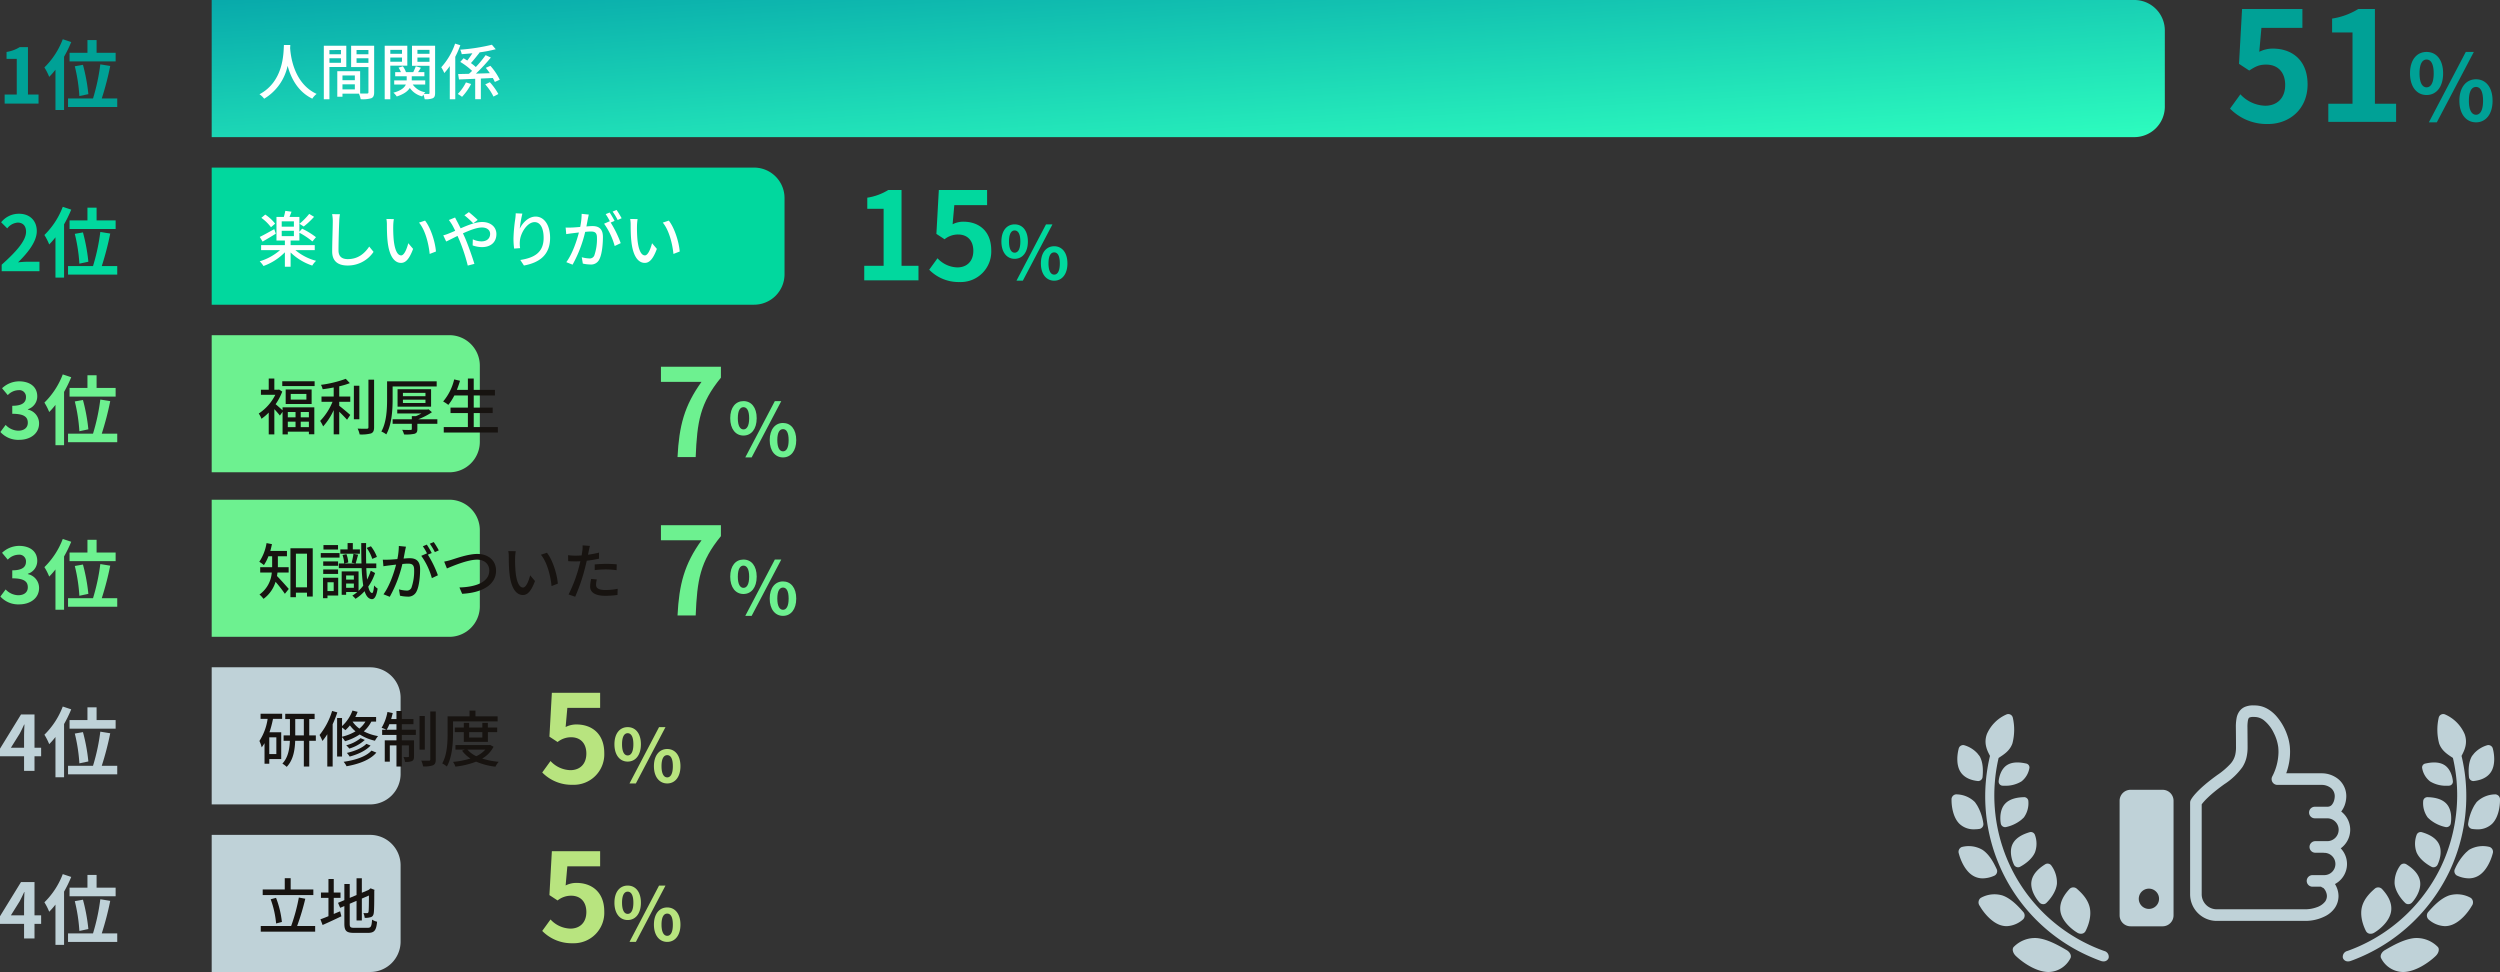 <svg xmlns="http://www.w3.org/2000/svg" xmlns:xlink="http://www.w3.org/1999/xlink" width="820.475" height="319" viewBox="0 0 820.475 319">
  <rect x="0" y="0" width="820.475" height="319" fill="#333333" stroke="none"/>
  <defs>
    <linearGradient id="linear-gradient" y1="-0.286" x2="1.062" y2="1" gradientUnits="objectBoundingBox">
      <stop offset="0" stop-color="#029da8"/>
      <stop offset="1" stop-color="#2effbf"/>
    </linearGradient>
  </defs>
  <g id="グループ_1139" data-name="グループ 1139" transform="translate(-1010.525 -1299)">
    <path id="パス_4869" data-name="パス 4869" d="M-75.1.7c6.85,0,12.95-4.75,12.95-13,0-8.05-5.2-11.75-11.4-11.75A9.718,9.718,0,0,0-78-23l.7-7.85h13.45v-6.2h-19.8l-1,18,3.35,2.2c2.15-1.4,3.35-1.95,5.55-1.95,3.75,0,6.25,2.4,6.25,6.7,0,4.35-2.7,6.8-6.55,6.8A11.5,11.5,0,0,1-84.2-9.05l-3.4,4.7A16.864,16.864,0,0,0-75.1.7ZM-55.35,0H-33.1V-5.95h-6.95v-31.1H-45.5a23.082,23.082,0,0,1-8.6,3.15v4.55h6.7v23.4h-7.95ZM-23.1-8.82c3.21,0,5.43-2.64,5.43-7.11s-2.22-7.02-5.43-7.02c-3.18,0-5.43,2.55-5.43,7.02S-26.28-8.82-23.1-8.82Zm0-2.52c-1.29,0-2.31-1.32-2.31-4.59s1.02-4.53,2.31-4.53c1.32,0,2.34,1.26,2.34,4.53S-21.78-11.34-23.1-11.34ZM-6.87.15c3.18,0,5.43-2.64,5.43-7.08,0-4.47-2.25-7.05-5.43-7.05s-5.46,2.58-5.46,7.05C-12.33-2.49-10.05.15-6.87.15Zm0-2.49c-1.32,0-2.34-1.35-2.34-4.59,0-3.3,1.02-4.53,2.34-4.53s2.31,1.23,2.31,4.53C-4.56-3.69-5.55-2.34-6.87-2.34ZM-22.35.15h2.61l12.15-23.1h-2.64Z" transform="translate(1830 1339)" fill="#00a196"/>
    <path id="パス_4847" data-name="パス 4847" d="M-67.84,0h17.8V-4.76H-55.6V-29.64h-4.36a18.466,18.466,0,0,1-6.88,2.52v3.64h5.36V-4.76h-6.36Zm31.32.56A10,10,0,0,0-26.16-9.84c0-6.44-4.16-9.4-9.12-9.4a7.775,7.775,0,0,0-3.56.84l.56-6.28h10.76v-4.96H-43.36l-.8,14.4,2.68,1.76a7.082,7.082,0,0,1,4.44-1.56c3,0,5,1.92,5,5.36,0,3.48-2.16,5.44-5.24,5.44a9.2,9.2,0,0,1-6.52-3l-2.72,3.76A13.491,13.491,0,0,0-36.52.56Zm18.04-7.616c2.568,0,4.344-2.112,4.344-5.688s-1.776-5.616-4.344-5.616c-2.544,0-4.344,2.04-4.344,5.616S-21.024-7.056-18.48-7.056Zm0-2.016c-1.032,0-1.848-1.056-1.848-3.672s.816-3.624,1.848-3.624c1.056,0,1.872,1.008,1.872,3.624S-17.424-9.072-18.48-9.072ZM-5.5.12c2.544,0,4.344-2.112,4.344-5.664,0-3.576-1.8-5.64-4.344-5.64S-9.864-9.12-9.864-5.544C-9.864-1.992-8.04.12-5.5.12Zm0-1.992c-1.056,0-1.872-1.08-1.872-3.672,0-2.64.816-3.624,1.872-3.624s1.848.984,1.848,3.624C-3.648-2.952-4.44-1.872-5.5-1.872ZM-17.88.12h2.088l9.72-18.48H-8.184Z" transform="translate(1362 1391)" fill="#01d89e"/>
    <path id="パス_4848" data-name="パス 4848" d="M-40.12,0h5.96c.48-11.6,1.4-17.64,8.28-26.04v-3.6H-45.56v4.96h13.32C-37.88-16.84-39.6-10.28-40.12,0Zm21.64-7.056c2.568,0,4.344-2.112,4.344-5.688s-1.776-5.616-4.344-5.616c-2.544,0-4.344,2.04-4.344,5.616S-21.024-7.056-18.48-7.056Zm0-2.016c-1.032,0-1.848-1.056-1.848-3.672s.816-3.624,1.848-3.624c1.056,0,1.872,1.008,1.872,3.624S-17.424-9.072-18.48-9.072ZM-5.5.12c2.544,0,4.344-2.112,4.344-5.664,0-3.576-1.8-5.64-4.344-5.64S-9.864-9.12-9.864-5.544C-9.864-1.992-8.04.12-5.5.12Zm0-1.992c-1.056,0-1.872-1.08-1.872-3.672,0-2.64.816-3.624,1.872-3.624s1.848.984,1.848,3.624C-3.648-2.952-4.44-1.872-5.5-1.872ZM-17.88.12h2.088l9.72-18.48H-8.184Z" transform="translate(1273 1449)" fill="#6df190"/>
    <path id="パス_4857" data-name="パス 4857" d="M-40.12,0h5.96c.48-11.6,1.4-17.64,8.28-26.04v-3.6H-45.56v4.96h13.32C-37.88-16.84-39.6-10.28-40.12,0Zm21.64-7.056c2.568,0,4.344-2.112,4.344-5.688s-1.776-5.616-4.344-5.616c-2.544,0-4.344,2.04-4.344,5.616S-21.024-7.056-18.48-7.056Zm0-2.016c-1.032,0-1.848-1.056-1.848-3.672s.816-3.624,1.848-3.624c1.056,0,1.872,1.008,1.872,3.624S-17.424-9.072-18.48-9.072ZM-5.5.12c2.544,0,4.344-2.112,4.344-5.664,0-3.576-1.8-5.64-4.344-5.64S-9.864-9.12-9.864-5.544C-9.864-1.992-8.04.12-5.5.12Zm0-1.992c-1.056,0-1.872-1.08-1.872-3.672,0-2.64.816-3.624,1.872-3.624s1.848.984,1.848,3.624C-3.648-2.952-4.44-1.872-5.5-1.872ZM-17.88.12h2.088l9.72-18.48H-8.184Z" transform="translate(1273 1501)" fill="#6df190"/>
    <path id="パス_4861" data-name="パス 4861" d="M-36.52.56A10,10,0,0,0-26.16-9.84c0-6.44-4.16-9.4-9.12-9.4a7.775,7.775,0,0,0-3.56.84l.56-6.28h10.76v-4.96H-43.36l-.8,14.4,2.68,1.76a7.082,7.082,0,0,1,4.44-1.56c3,0,5,1.92,5,5.36,0,3.48-2.16,5.44-5.24,5.44a9.2,9.2,0,0,1-6.52-3l-2.72,3.76A13.491,13.491,0,0,0-36.52.56Zm18.04-7.616c2.568,0,4.344-2.112,4.344-5.688s-1.776-5.616-4.344-5.616c-2.544,0-4.344,2.04-4.344,5.616S-21.024-7.056-18.48-7.056Zm0-2.016c-1.032,0-1.848-1.056-1.848-3.672s.816-3.624,1.848-3.624c1.056,0,1.872,1.008,1.872,3.624S-17.424-9.072-18.48-9.072ZM-5.5.12c2.544,0,4.344-2.112,4.344-5.664,0-3.576-1.8-5.64-4.344-5.64S-9.864-9.12-9.864-5.544C-9.864-1.992-8.04.12-5.5.12Zm0-1.992c-1.056,0-1.872-1.08-1.872-3.672,0-2.64.816-3.624,1.872-3.624s1.848.984,1.848,3.624C-3.648-2.952-4.44-1.872-5.5-1.872ZM-17.88.12h2.088l9.72-18.48H-8.184Z" transform="translate(1235 1556)" fill="#b8e47f"/>
    <path id="パス_4865" data-name="パス 4865" d="M-36.52.56A10,10,0,0,0-26.16-9.84c0-6.44-4.16-9.4-9.12-9.4a7.775,7.775,0,0,0-3.56.84l.56-6.28h10.76v-4.96H-43.36l-.8,14.4,2.68,1.76a7.082,7.082,0,0,1,4.44-1.56c3,0,5,1.92,5,5.36,0,3.48-2.16,5.44-5.24,5.44a9.2,9.2,0,0,1-6.52-3l-2.72,3.76A13.491,13.491,0,0,0-36.52.56Zm18.04-7.616c2.568,0,4.344-2.112,4.344-5.688s-1.776-5.616-4.344-5.616c-2.544,0-4.344,2.04-4.344,5.616S-21.024-7.056-18.48-7.056Zm0-2.016c-1.032,0-1.848-1.056-1.848-3.672s.816-3.624,1.848-3.624c1.056,0,1.872,1.008,1.872,3.624S-17.424-9.072-18.48-9.072ZM-5.5.12c2.544,0,4.344-2.112,4.344-5.664,0-3.576-1.8-5.64-4.344-5.64S-9.864-9.12-9.864-5.544C-9.864-1.992-8.04.12-5.5.12Zm0-1.992c-1.056,0-1.872-1.08-1.872-3.672,0-2.64.816-3.624,1.872-3.624s1.848.984,1.848,3.624C-3.648-2.952-4.44-1.872-5.5-1.872ZM-17.88.12h2.088l9.72-18.48H-8.184Z" transform="translate(1235 1608)" fill="#b8e47f"/>
    <path id="パス_4846" data-name="パス 4846" d="M2.05,0H13.175V-2.975H9.7v-15.55H6.975a11.541,11.541,0,0,1-4.3,1.575v2.275h3.35v11.7H2.05Zm21.3-16.675v2.825H38.475v-2.825h-6.25V-20.85h-3v4.175ZM29.525-3.1a59.348,59.348,0,0,0-1.775-9.625l-2.675.475a54.292,54.292,0,0,1,1.5,9.775Zm-8.4-18.025a25.718,25.718,0,0,1-6.025,9.25,20.119,20.119,0,0,1,1.575,3.1,24.22,24.22,0,0,0,2.05-2.35V2.1H21.55V-15.375A40.771,40.771,0,0,0,23.9-20.2Zm12.8,19.45A96.909,96.909,0,0,0,36.7-12.35l-3.25-.525a66.177,66.177,0,0,1-2.4,11.2h-8.2v2.8H39v-2.8Z" transform="translate(1010 1333)" fill="#00a196"/>
    <path id="パス_4849" data-name="パス 4849" d="M1.075,0h12.4V-3.1h-4c-.875,0-2.1.1-3.025.2C9.825-6.2,12.6-9.8,12.6-13.15c0-3.45-2.325-5.7-5.825-5.7A7.426,7.426,0,0,0,.9-16.05l2,2a4.84,4.84,0,0,1,3.4-1.9c1.775,0,2.775,1.125,2.775,3,0,2.85-2.975,6.325-8,10.825ZM23.35-16.675v2.825H38.475v-2.825h-6.25V-20.85h-3v4.175ZM29.525-3.1a59.348,59.348,0,0,0-1.775-9.625l-2.675.475a54.292,54.292,0,0,1,1.5,9.775Zm-8.4-18.025a25.718,25.718,0,0,1-6.025,9.25,20.119,20.119,0,0,1,1.575,3.1,24.22,24.22,0,0,0,2.05-2.35V2.1H21.55V-15.375A40.771,40.771,0,0,0,23.9-20.2Zm12.8,19.45A96.909,96.909,0,0,0,36.7-12.35l-3.25-.525a66.177,66.177,0,0,1-2.4,11.2h-8.2v2.8H39v-2.8Z" transform="translate(1010 1388)" fill="#01d89e"/>
    <path id="パス_4855" data-name="パス 4855" d="M6.85.35c3.525,0,6.5-1.975,6.5-5.375a4.626,4.626,0,0,0-3.675-4.55V-9.7a4.391,4.391,0,0,0,3.075-4.225c0-3.15-2.425-4.925-6-4.925A8.208,8.208,0,0,0,1.2-16.575l1.875,2.25a5.028,5.028,0,0,1,3.5-1.625,2.182,2.182,0,0,1,2.475,2.3c0,1.65-1.1,2.825-4.5,2.825V-8.2c4.025,0,5.1,1.15,5.1,2.95,0,1.675-1.275,2.6-3.15,2.6a5.877,5.877,0,0,1-4.125-1.9L.65-2.225A7.864,7.864,0,0,0,6.85.35Zm16.5-17.025v2.825H38.475v-2.825h-6.25V-20.85h-3v4.175ZM29.525-3.1a59.348,59.348,0,0,0-1.775-9.625l-2.675.475a54.292,54.292,0,0,1,1.5,9.775Zm-8.4-18.025a25.718,25.718,0,0,1-6.025,9.25,20.119,20.119,0,0,1,1.575,3.1,24.22,24.22,0,0,0,2.05-2.35V2.1H21.55V-15.375A40.771,40.771,0,0,0,23.9-20.2Zm12.8,19.45A96.909,96.909,0,0,0,36.7-12.35l-3.25-.525a66.177,66.177,0,0,1-2.4,11.2h-8.2v2.8H39v-2.8Z" transform="translate(1010 1443)" fill="#6df190"/>
    <path id="パス_4859" data-name="パス 4859" d="M6.85.35c3.525,0,6.5-1.975,6.5-5.375a4.626,4.626,0,0,0-3.675-4.55V-9.7a4.391,4.391,0,0,0,3.075-4.225c0-3.15-2.425-4.925-6-4.925A8.208,8.208,0,0,0,1.2-16.575l1.875,2.25a5.028,5.028,0,0,1,3.5-1.625,2.182,2.182,0,0,1,2.475,2.3c0,1.65-1.1,2.825-4.5,2.825V-8.2c4.025,0,5.1,1.15,5.1,2.95,0,1.675-1.275,2.6-3.15,2.6a5.877,5.877,0,0,1-4.125-1.9L.65-2.225A7.864,7.864,0,0,0,6.85.35Zm16.5-17.025v2.825H38.475v-2.825h-6.25V-20.85h-3v4.175ZM29.525-3.1a59.348,59.348,0,0,0-1.775-9.625l-2.675.475a54.292,54.292,0,0,1,1.5,9.775Zm-8.4-18.025a25.718,25.718,0,0,1-6.025,9.25,20.119,20.119,0,0,1,1.575,3.1,24.22,24.22,0,0,0,2.05-2.35V2.1H21.55V-15.375A40.771,40.771,0,0,0,23.9-20.2Zm12.8,19.45A96.909,96.909,0,0,0,36.7-12.35l-3.25-.525a66.177,66.177,0,0,1-2.4,11.2h-8.2v2.8H39v-2.8Z" transform="translate(1010 1497)" fill="#6df190"/>
    <path id="パス_4863" data-name="パス 4863" d="M4.1-7.6l2.875-4.6C7.5-13.2,8-14.225,8.45-15.225h.1c-.05,1.1-.125,2.775-.125,3.85V-7.6ZM8.425,0H11.85V-4.8h2.175V-7.6H11.85V-18.525H7.425L.525-7.3v2.5h7.9ZM23.35-16.675v2.825H38.475v-2.825h-6.25V-20.85h-3v4.175ZM29.525-3.1a59.348,59.348,0,0,0-1.775-9.625l-2.675.475a54.292,54.292,0,0,1,1.5,9.775Zm-8.4-18.025a25.718,25.718,0,0,1-6.025,9.25,20.119,20.119,0,0,1,1.575,3.1,24.22,24.22,0,0,0,2.05-2.35V2.1H21.55V-15.375A40.771,40.771,0,0,0,23.9-20.2Zm12.8,19.45A96.909,96.909,0,0,0,36.7-12.35l-3.25-.525a66.177,66.177,0,0,1-2.4,11.2h-8.2v2.8H39v-2.8Z" transform="translate(1010 1552)" fill="#bfd2d8"/>
    <path id="パス_4867" data-name="パス 4867" d="M4.1-7.6l2.875-4.6C7.5-13.2,8-14.225,8.45-15.225h.1c-.05,1.1-.125,2.775-.125,3.85V-7.6ZM8.425,0H11.85V-4.8h2.175V-7.6H11.85V-18.525H7.425L.525-7.3v2.5h7.9ZM23.35-16.675v2.825H38.475v-2.825h-6.25V-20.85h-3v4.175ZM29.525-3.1a59.348,59.348,0,0,0-1.775-9.625l-2.675.475a54.292,54.292,0,0,1,1.5,9.775Zm-8.4-18.025a25.718,25.718,0,0,1-6.025,9.25,20.119,20.119,0,0,1,1.575,3.1,24.22,24.22,0,0,0,2.05-2.35V2.1H21.55V-15.375A40.771,40.771,0,0,0,23.9-20.2Zm12.8,19.45A96.909,96.909,0,0,0,36.7-12.35l-3.25-.525a66.177,66.177,0,0,1-2.4,11.2h-8.2v2.8H39v-2.8Z" transform="translate(1010 1607)" fill="#bfd2d8"/>
    <path id="パス_4862" data-name="パス 4862" d="M0,0H52A10,10,0,0,1,62,10V35A10,10,0,0,1,52,45H0Z" transform="translate(1080 1518)" fill="#bfd2d8"/>
    <path id="パス_4866" data-name="パス 4866" d="M0,0H52A10,10,0,0,1,62,10V35A10,10,0,0,1,52,45H0Z" transform="translate(1080 1573)" fill="#bfd2d8"/>
    <path id="パス_4858" data-name="パス 4858" d="M0,0H78A10,10,0,0,1,88,10V35A10,10,0,0,1,78,45H0Z" transform="translate(1080 1463)" fill="#6df190"/>
    <path id="パス_4854" data-name="パス 4854" d="M0,0H78A10,10,0,0,1,88,10V35A10,10,0,0,1,78,45H0Z" transform="translate(1080 1409)" fill="#6df190"/>
    <path id="パス_4850" data-name="パス 4850" d="M0,0H178a10,10,0,0,1,10,10V35a10,10,0,0,1-10,10H0Z" transform="translate(1080 1354)" fill="#01d89e"/>
    <path id="パス_4851" data-name="パス 4851" d="M0,0H631a10,10,0,0,1,10,10V35a10,10,0,0,1-10,10H0Z" transform="translate(1080 1299)" fill="url(#linear-gradient)"/>
    <path id="パス_4852" data-name="パス 4852" d="M8.7-16.24C8.56-13.6,8.68-4.32.68-.06A6.366,6.366,0,0,1,2.22,1.4,16.6,16.6,0,0,0,9.92-9.4c1.04,3.86,3.26,8.44,8.1,10.78A6.025,6.025,0,0,1,19.44-.18c-7.48-3.44-8.52-12.42-8.7-15.08.04-.36.04-.7.06-.98Zm18.72,1.66v1.38H23.64v-1.38ZM23.64-10.4v-1.48h3.78v1.48Zm5.54,1.38v-6.96H21.8V1.58h1.84V-9.02Zm3.36-1.34v-1.52h3.9v1.52Zm3.9-4.22v1.38h-3.9v-1.38ZM27.92-1.66V-3.32h4.06v1.66Zm4.06-4.58v1.56H27.92V-6.24Zm6.34-9.74H30.76v7h5.68V-.76c0,.34-.1.44-.46.46-.32,0-1.28.02-2.26-.02V-7.64h-7.5V.74h1.7v-1h5.4a8.331,8.331,0,0,1,.58,1.82,10.124,10.124,0,0,0,3.48-.32c.72-.32.94-.92.94-1.98Zm9.14,1.34v1.3H43.62v-1.3Zm-3.84,3.9v-1.38h3.84v1.38Zm5.58,1.3v-6.54H41.78V1.58h1.84V-9.44Zm3.32-1.28v-1.4h3.96v1.4Zm3.96-3.92v1.3H52.52v-1.3Zm1.84-1.34H50.74V-9.4h5.74V-.52c0,.26-.08.36-.32.36-.22,0-.86,0-1.52-.02a4.363,4.363,0,0,1,.48-.54,6.2,6.2,0,0,1-4.14-2.54h4.1V-4.62H50.66V-5.96H54.8V-7.32H52.72c.3-.44.64-.94.94-1.44l-1.68-.5a15.813,15.813,0,0,1-.84,1.94H48.76a6.916,6.916,0,0,0-1.02-1.92l-1.42.44a7.5,7.5,0,0,1,.78,1.48H45.22v1.36H49v1.34H44.9v1.36h3.82c-.44.98-1.52,2-4.08,2.68A6.283,6.283,0,0,1,45.74.66c2.38-.76,3.64-1.76,4.28-2.8A7.006,7.006,0,0,0,54.1.64a5.719,5.719,0,0,1,.38-.6,8.779,8.779,0,0,1,.42,1.52,6.135,6.135,0,0,0,2.66-.32c.6-.3.76-.82.76-1.76Zm6.56-.7a22.171,22.171,0,0,1-4.54,7.76,11.558,11.558,0,0,1,1,1.9,21.863,21.863,0,0,0,1.8-2.3V1.58h1.8V-12.36a31.707,31.707,0,0,0,1.66-3.8ZM68.44-3.96a14.429,14.429,0,0,1-2.68,3.8,10.08,10.08,0,0,1,1.4.94,18.415,18.415,0,0,0,2.98-4.22Zm11.1-.88A19.484,19.484,0,0,0,76.46-9.4l-1.5.66c.44.54.9,1.14,1.32,1.76-1.54.06-3.08.1-4.56.14a57.821,57.821,0,0,0,4.9-5.28L74.9-12.9A37.134,37.134,0,0,1,71.68-9a16.569,16.569,0,0,0-1.6-1.3c.88-.96,1.92-2.28,2.84-3.44l-.12-.06a44.42,44.42,0,0,0,5.42-1.04l-1.26-1.48a62.3,62.3,0,0,1-10.4,1.62,5.876,5.876,0,0,1,.5,1.48c1.12-.08,2.3-.18,3.5-.3-.52.8-1.12,1.68-1.68,2.38-.42-.26-.84-.52-1.22-.74l-1.08,1.2a22.17,22.17,0,0,1,3.88,2.94q-.51.51-1.02.96c-1.34.04-2.54.06-3.56.08l.28,1.78c1.52-.06,3.34-.14,5.32-.22v6.7h1.86V-5.22l3.92-.18a9.981,9.981,0,0,1,.66,1.3ZM74.78-3.3a17.6,17.6,0,0,1,2.7,4l1.6-.84a20.11,20.11,0,0,0-2.8-3.88Z" transform="translate(1095 1330)" fill="#fff"/>
    <path id="パス_4853" data-name="パス 4853" d="M17-15.8a22.121,22.121,0,0,1-3.18,3.24l1.38.9a26.135,26.135,0,0,0,3.4-3.18ZM5.82-12.6a13.863,13.863,0,0,0-3.24-2.98L1.3-14.5a14.523,14.523,0,0,1,3.16,3.08Zm-.28,1.8C3.76-9.82,1.98-8.82.78-8.24L1.7-6.7C3-7.46,4.6-8.4,6.04-9.3Zm2.44.54h4V-8.5h-4Zm0-3.1h4v1.74h-4ZM18.82-3.9V-5.54H10.9V-7.06h2.88V-9.62a25.562,25.562,0,0,1,4.28,2.86l1.16-1.4a26.013,26.013,0,0,0-4.54-2.8l-.9,1.02V-14.8H10.54c.2-.52.44-1.12.66-1.72L9.16-16.8c-.1.58-.3,1.34-.48,2H6.26v7.74H9.02v1.52H1.22V-3.9h6.2A18.161,18.161,0,0,1,.76-.24,9.1,9.1,0,0,1,2,1.3,18.64,18.64,0,0,0,9.02-3.2V1.54H10.9V-3.14A18.727,18.727,0,0,0,18,1.16,7.837,7.837,0,0,1,19.26-.4a17.635,17.635,0,0,1-6.78-3.5Zm8.26-11.8-2.56-.02a11.574,11.574,0,0,1,.22,2.32c0,1.92-.2,7.08-.2,9.92,0,3.32,2.04,4.62,5.08,4.62a10.156,10.156,0,0,0,8.5-4.48L36.7-5.08C35.26-2.94,33.16-.96,29.66-.96c-1.74,0-3.04-.72-3.04-2.84,0-2.76.14-7.38.24-9.6A18.241,18.241,0,0,1,27.08-15.7Zm17.7,1.6-2.44-.04a10.232,10.232,0,0,1,.16,1.88c0,1.2.02,3.6.22,5.36.54,5.26,2.4,7.18,4.42,7.18,1.46,0,2.7-1.18,3.96-4.6L49.52-6.18c-.46,1.82-1.34,4-2.34,4-1.34,0-2.16-2.12-2.46-5.26a44.779,44.779,0,0,1-.14-4.5A16.372,16.372,0,0,1,44.78-14.1Zm10.24.5-1.98.66c2.02,2.4,3.16,6.84,3.5,10.28l2.06-.8C58.34-6.7,56.86-11.28,55.02-13.6Zm15.82.9,1.46-1.12c-.72-.74-2.22-2.02-2.9-2.56l-1.46,1.04A30.039,30.039,0,0,1,70.84-12.7Zm-5.96-1.92-2.04.82a17.927,17.927,0,0,1,1.06,1.56c.32.56.66,1.24,1.02,1.98-.76.34-1.46.64-2.12.9a13.341,13.341,0,0,1-1.8.6l.96,2.02c.88-.4,2.22-1.1,3.72-1.84l.66,1.5a58.178,58.178,0,0,1,2.7,8.24L71.22.6c-.68-2.24-2.06-6.18-3.08-8.54-.22-.48-.44-.98-.68-1.48,2.24-1.02,4.58-1.92,6.24-1.92,1.76,0,2.68.96,2.68,2.08,0,1.44-.98,2.48-2.88,2.48a6.874,6.874,0,0,1-2.8-.68l-.06,2a9.366,9.366,0,0,0,3.04.56c3.08,0,4.76-1.76,4.76-4.28,0-2.24-1.78-3.96-4.68-3.96-2.08,0-4.66,1.02-7.06,2.08-.38-.76-.74-1.48-1.08-2.12C65.42-13.54,65.04-14.28,64.88-14.62ZM86.96-15.9,84.78-16a17.369,17.369,0,0,1-.16,1.9,52.772,52.772,0,0,0-.58,6.44,25.14,25.14,0,0,0,.22,3.24l1.96-.14a9.262,9.262,0,0,1-.08-2.3c.18-2.64,2.4-6.24,4.84-6.24,1.9,0,2.96,2.04,2.96,5.16,0,4.96-3.28,6.58-7.66,7.26l1.2,1.82c5.1-.94,8.58-3.5,8.58-9.08,0-4.3-2.02-6.98-4.74-6.98-2.42,0-4.34,2.14-5.22,3.96A38.709,38.709,0,0,1,86.96-15.9Zm21.8.32-2.34-.24a22.454,22.454,0,0,1-.48,4.3c-1.12.1-2.2.18-2.84.2-.68.02-1.28.04-1.94,0l.2,2.16c.54-.1,1.48-.22,1.98-.28.46-.06,1.28-.16,2.18-.26-.7,2.72-2.14,7.04-4.14,9.74l2.06.82A41.761,41.761,0,0,0,107.58-9.9c.74-.08,1.4-.12,1.82-.12,1.26,0,2.04.3,2.04,2.02a16.484,16.484,0,0,1-.88,5.88,1.607,1.607,0,0,1-1.64.94,10.563,10.563,0,0,1-2.46-.4L106.8.5a11.062,11.062,0,0,0,2.38.3,2.988,2.988,0,0,0,3.08-1.76c.84-1.68,1.14-4.9,1.14-7.26,0-2.8-1.48-3.58-3.4-3.58-.46,0-1.2.04-2.02.12.18-.94.36-1.9.48-2.52C108.56-14.64,108.66-15.16,108.76-15.58Zm9.12-1.52-1.3.54a20.192,20.192,0,0,1,1.66,2.76l1.3-.58A31.035,31.035,0,0,0,117.88-17.1Zm-2.28.84-1.3.54a18.124,18.124,0,0,1,1.42,2.44c-.02-.04-.06-.08-.08-.12l-1.86.82a23.081,23.081,0,0,1,3.48,7.32l1.98-.94a34.987,34.987,0,0,0-3.3-6.76l1.28-.54A29.3,29.3,0,0,0,115.6-16.26Zm9.18,2.16-2.44-.04a10.232,10.232,0,0,1,.16,1.88c0,1.2.02,3.6.22,5.36.54,5.26,2.4,7.18,4.42,7.18,1.46,0,2.7-1.18,3.96-4.6l-1.58-1.86c-.46,1.82-1.34,4-2.34,4-1.34,0-2.16-2.12-2.46-5.26a44.778,44.778,0,0,1-.14-4.5A16.372,16.372,0,0,1,124.78-14.1Zm10.24.5-1.98.66c2.02,2.4,3.16,6.84,3.5,10.28l2.06-.8C138.34-6.7,136.86-11.28,135.02-13.6Z" transform="translate(1095 1385)" fill="#fff"/>
    <path id="パス_4856" data-name="パス 4856" d="M12.52-5.78v1.74H9.98V-5.78ZM16.9-4.04H14.22V-5.78H16.9ZM14.22-.82v-1.8H16.9v1.8ZM9.98-2.62h2.54v1.8H9.98ZM8.26-6.34c-.56-.5-1.68-1.52-2.28-2a19.51,19.51,0,0,0,2.18-4.14l-1.04-.68-.32.06H5.56v-3.68H3.72v3.68H1.16v1.68H5.88A15.823,15.823,0,0,1,.44-5.28a8.2,8.2,0,0,1,.9,1.72A16.794,16.794,0,0,0,3.72-5.6V1.56H5.56V-6.72c.66.7,1.42,1.58,1.82,2.1l.88-1.22v7.4H9.98V.68H16.9v.84h1.78V-7.32H8.26Zm7.82-3.52H10.94v-1.86h5.14Zm-6.8-3.32v4.76H17.8v-4.76Zm-1.12-2.7v1.58H18.78v-1.58Zm18.7,1.66a24.959,24.959,0,0,0,3.48-1.04L29-16.68a37.316,37.316,0,0,1-8.14,1.98,5.516,5.516,0,0,1,.56,1.44c1.16-.14,2.4-.34,3.62-.58v2.98h-4v1.72h3.62A19.687,19.687,0,0,1,20.6-2.86a12.038,12.038,0,0,1,.98,1.8A20.7,20.7,0,0,0,25.04-6.4V1.54h1.82V-5.88c.94.9,2,2,2.56,2.64l1.06-1.58c-.54-.48-2.64-2.28-3.62-3V-9.14h3.62v-1.72H26.86Zm6.6-.18h-1.8v11h1.8Zm2.98-2V-.78c0,.36-.14.48-.52.48-.4.02-1.66.02-3.02-.04a8.416,8.416,0,0,1,.66,1.92,12.158,12.158,0,0,0,3.76-.34c.7-.32.98-.86.98-2.02V-16.4Zm7.94,2.24H58.84v-1.7H42.56v5.94c0,3.12-.16,7.48-1.88,10.54a7.622,7.622,0,0,1,1.62.94c1.82-3.24,2.08-8.14,2.08-11.48Zm3.38,4.32h7.4v1.1h-7.4Zm0-2.22h7.4v1.08h-7.4ZM57-7.54v-5.72H46v5.72ZM59.06-3.4H52.78a21.665,21.665,0,0,0,4.5-2.32l-1.1-.96-.4.08H45.9v1.3h7.92a14.582,14.582,0,0,1-1.78.86H50.68V-3.4h-6.3v1.48h6.3V-.24c0,.26-.1.34-.42.34-.34.02-1.58.02-2.74-.04a7.591,7.591,0,0,1,.62,1.52,12.891,12.891,0,0,0,3.42-.22c.74-.24.94-.66.94-1.56V-1.92h6.56ZM71-.84v-4.6h6.22V-7.22H71v-4h6.96v-1.82H71v-3.72H69.08v3.72H65.46c.38-.96.74-1.98,1.04-3l-1.92-.44a17.266,17.266,0,0,1-3.62,7.24,11.911,11.911,0,0,1,1.7,1.12,17.267,17.267,0,0,0,1.98-3.1h4.44v4h-5.7v1.78h5.7v4.6H61.16V.96H78.92V-.84Z" transform="translate(1095 1440)" fill="#171310"/>
    <path id="パス_4860" data-name="パス 4860" d="M10.26-7.1V-8.86H6.72v-3.58H9.7v-1.74H4.24c.2-.72.38-1.48.54-2.24L3-16.76A15.3,15.3,0,0,1,.62-10.62,10.864,10.864,0,0,1,2.14-9.54a14.537,14.537,0,0,0,1.48-2.9H4.84v3.58H.92V-7.1h3.8A9.753,9.753,0,0,1,.68.12,7.42,7.42,0,0,1,2,1.54a10.767,10.767,0,0,0,3.96-5.6A45.693,45.693,0,0,1,9.02-.12l1.28-1.6c-.58-.66-2.88-3.26-3.88-4.24.08-.38.12-.76.18-1.14Zm2.38,4.86V-13.3h3.64V-2.24Zm-1.8-12.82V1h1.8V-.5h3.64V.78h1.88V-15.06Zm28.38,2.84a12.678,12.678,0,0,0-1.96-3.5l-1.4.54a12.81,12.81,0,0,1,1.84,3.6ZM33.64-14.7H31.32v-2.08H29.6v2.08H27.22v1.42h6.42Zm-7.18-1.42H21.68v1.46h4.78Zm.5,2.64H20.8V-12h6.16Zm-.48,2.72H21.6v1.44h4.88ZM21.6-6.64h4.88V-8.1H21.6ZM25.04-3.9v2.88H23V-3.9Zm1.48-1.5H21.54V1.32H23V.44h3.52Zm1.42-7.46a9.374,9.374,0,0,1,.52,2.78l1.36-.32a9.172,9.172,0,0,0-.6-2.74ZM29.12-2.08V-3.5h2.54v1.42Zm2.54-4.06v1.36H29.12V-6.14ZM37.2-7.7A16.544,16.544,0,0,1,36-4.78c-.1-1.08-.2-2.34-.26-3.76h3.28v-1.54H35.7c-.04-2-.06-4.24-.02-6.68h-1.6c0,2.44.02,4.68.08,6.68H32.24c.24-.72.52-1.84.82-2.86l-1.54-.3a23.251,23.251,0,0,1-.58,2.9l1.2.26H26.72v1.54h7.5a48.993,48.993,0,0,0,.52,5.74A12.886,12.886,0,0,1,33.2-1.08v-6.4H27.66V.2h1.46V-.72H32.8A11.447,11.447,0,0,1,31.16.48,7.3,7.3,0,0,1,32.2,1.52a13.849,13.849,0,0,0,2.98-2.5c.52,1.64,1.28,2.54,2.4,2.62.72.02,1.46-.7,1.88-3.48A5.374,5.374,0,0,1,38.3-2.86c-.12,1.52-.34,2.5-.66,2.48-.54-.06-.96-.8-1.26-2.1a17.261,17.261,0,0,0,2.24-4.46Zm11.56-7.88-2.34-.24a22.454,22.454,0,0,1-.48,4.3c-1.12.1-2.2.18-2.84.2-.68.02-1.28.04-1.94,0l.2,2.16c.54-.1,1.48-.22,1.98-.28.46-.06,1.28-.16,2.18-.26-.7,2.72-2.14,7.04-4.14,9.74l2.06.82A41.76,41.76,0,0,0,47.58-9.9c.74-.08,1.4-.12,1.82-.12,1.26,0,2.04.3,2.04,2.02a16.485,16.485,0,0,1-.88,5.88,1.607,1.607,0,0,1-1.64.94,10.563,10.563,0,0,1-2.46-.4L46.8.5a11.062,11.062,0,0,0,2.38.3A2.988,2.988,0,0,0,52.26-.96c.84-1.68,1.14-4.9,1.14-7.26,0-2.8-1.48-3.58-3.4-3.58-.46,0-1.2.04-2.02.12.18-.94.36-1.9.48-2.52C48.56-14.64,48.66-15.16,48.76-15.58Zm9.12-1.52-1.3.54a20.192,20.192,0,0,1,1.66,2.76l1.3-.58A31.034,31.034,0,0,0,57.88-17.1Zm-2.28.84-1.3.54a18.123,18.123,0,0,1,1.42,2.44c-.02-.04-.06-.08-.08-.12l-1.86.82a23.081,23.081,0,0,1,3.48,7.32l1.98-.94a34.987,34.987,0,0,0-3.3-6.76l1.28-.54A29.3,29.3,0,0,0,55.6-16.26Zm5.7,5.58.9,2.24c1.82-.76,6.74-2.88,9.88-2.88,2.58,0,4.02,1.56,4.02,3.58,0,3.82-4.5,5.4-9.8,5.54l.9,2.08c6.54-.34,11.12-2.92,11.12-7.6,0-3.5-2.72-5.48-6.16-5.48-2.94,0-6.92,1.44-8.54,1.94A21.84,21.84,0,0,1,61.3-10.68ZM84.78-14.1l-2.44-.04a10.232,10.232,0,0,1,.16,1.88c0,1.2.02,3.6.22,5.36.54,5.26,2.4,7.18,4.42,7.18,1.46,0,2.7-1.18,3.96-4.6L89.52-6.18c-.46,1.82-1.34,4-2.34,4-1.34,0-2.16-2.12-2.46-5.26a44.778,44.778,0,0,1-.14-4.5A16.372,16.372,0,0,1,84.78-14.1Zm10.24.5-1.98.66c2.02,2.4,3.16,6.84,3.5,10.28l2.06-.8C98.34-6.7,96.86-11.28,95.02-13.6ZM111.4-4.82,109.54-5a11.753,11.753,0,0,0-.34,2.5c0,1.98,1.76,3.04,5.02,3.04a30.881,30.881,0,0,0,3.96-.28l.06-2.02a22.6,22.6,0,0,1-4,.4c-2.56,0-3.1-.82-3.1-1.72A7.342,7.342,0,0,1,111.4-4.82Zm-2.28-11.02-2.4-.18a8.182,8.182,0,0,1-.08,1.8c-.04.38-.14.9-.24,1.5-.7.06-1.38.08-2,.08a18.847,18.847,0,0,1-2.44-.16l.04,1.96c.72.06,1.46.08,2.38.08.5,0,1.04-.02,1.62-.04-.16.66-.32,1.32-.48,1.94A46.258,46.258,0,0,1,102.12.1l2.18.74a60.418,60.418,0,0,0,3.16-9.2c.22-.84.44-1.76.64-2.62a35.836,35.836,0,0,0,4.02-.68v-1.98a35.093,35.093,0,0,1-3.62.7c.1-.44.18-.84.24-1.18C108.82-14.52,109-15.34,109.12-15.84Zm1.58,6.08V-7.9a33.659,33.659,0,0,1,3.78-.22,25.274,25.274,0,0,1,3.4.26l.06-1.92a33.9,33.9,0,0,0-3.5-.16C113.16-9.94,111.78-9.86,110.7-9.76Z" transform="translate(1095 1494)" fill="#171310"/>
    <path id="パス_4864" data-name="パス 4864" d="M6.22-2.52H3.9v-5.5H6.22ZM1.04-14.08H3.36A17.994,17.994,0,0,1,.66-6.82a9.107,9.107,0,0,1,.74,2.1A11.91,11.91,0,0,0,2.34-6.1V.66H3.9V-.88H7.82v-8.8H3.96a33.76,33.76,0,0,0,1.16-4.4h3v-1.68H1.04ZM12.42-8.64V-14h2.82v5.36Zm6.76,0H17.02V-14h1.76v-1.74H9.14V-14h1.54v5.36H8.6v1.76h2.06C10.56-4.32,10.1-1.38,8.2.6A9.814,9.814,0,0,1,9.62,1.68C11.78-.56,12.3-3.88,12.4-6.88h2.84V1.58h1.78V-6.88h2.16Zm5.34-8.04a23.242,23.242,0,0,1-4.12,7.9,14.573,14.573,0,0,1,.94,1.96,19.817,19.817,0,0,0,1.6-2.22V1.56H24.7V-12.3c.58-1.28,1.1-2.6,1.54-3.9Zm3.26,5.44c.38.28.86.66,1.1.88a14.17,14.17,0,0,0,1.48-1.58A11.179,11.179,0,0,0,32.2-9.98a15.594,15.594,0,0,1-4.42,1.76Zm7.68-1.94a8.7,8.7,0,0,1-1.98,2.3,9.256,9.256,0,0,1-2.24-2.28l.02-.02Zm3.5,0v-1.5H32.12a14.4,14.4,0,0,0,.78-1.7l-1.7-.42a13.047,13.047,0,0,1-3.42,5.1v-2.66H26.16V-1.72h1.62V-8.06a8.6,8.6,0,0,1,.98,1.32,17.46,17.46,0,0,0,4.82-2.22,15.606,15.606,0,0,0,5,2.06A8.776,8.776,0,0,1,39.6-8.42a15.5,15.5,0,0,1-4.68-1.56,11.178,11.178,0,0,0,2.48-3.2Zm-3.2,7.3c-1.32,1.38-3.92,2.42-6.4,2.98a7.367,7.367,0,0,1,.92,1.2c2.68-.72,5.32-1.92,6.86-3.62Zm-1.9-1.86A12.157,12.157,0,0,1,29.14-5.4a6.43,6.43,0,0,1,1.02,1.08,13.346,13.346,0,0,0,5.1-2.84Zm3.58,4.08C35.7-1.7,32.16-.54,28.3.02a6.137,6.137,0,0,1,.96,1.46C33.4.74,37.04-.64,39.04-3Zm4.98-6.84a10.29,10.29,0,0,0,.88-1.82h2.34v1.82Zm4.98-1.82h3.82V-14H47.4v-2.66H45.64V-14H43.9c.18-.64.36-1.32.52-1.98l-1.74-.36a15.376,15.376,0,0,1-1.92,5.2,12.119,12.119,0,0,1,1.56.64H40.94v1.7h4.7v1.78H41.8v7h1.66V-5.36h2.18V1.58H47.4V-5.36h2.32V-1.8c0,.2-.06.26-.26.26-.2.02-.8.02-1.52,0a4.689,4.689,0,0,1,.5,1.58,5,5,0,0,0,2.32-.28c.52-.28.64-.76.64-1.52V-7.02h-4V-8.8H52v-1.7H47.4Zm7.54-2.7H53.22V-3.96h1.72Zm1.8-1.48V-.78c0,.32-.1.42-.42.42-.34.02-1.42.02-2.54-.02a8.311,8.311,0,0,1,.6,1.9,8.471,8.471,0,0,0,3.26-.36c.66-.32.9-.84.9-1.96V-16.5Zm7.46,3.26H78.84V-14.9H71.56v-1.88H69.62v1.88h-7.2v5.64c0,2.9-.14,6.96-1.76,9.8a8.418,8.418,0,0,1,1.52,1.02C63.92-1.48,64.2-6.12,64.2-9.26Zm9.62,3.52v1.76H69.5V-9.72Zm1.82,3.2v-3.2H78.7v-1.52H75.64v-1.52H73.82v1.52H69.5v-1.52H67.74v1.52H64.78v1.52h2.96v3.2ZM74.8-3.98a9.218,9.218,0,0,1-2.96,2.16,8.6,8.6,0,0,1-2.9-2.16Zm1.56-1.56-.34.06H65v1.5h3.06l-.9.34a10.647,10.647,0,0,0,2.76,2.58A27.885,27.885,0,0,1,64.2.04a5.7,5.7,0,0,1,.78,1.56,26.255,26.255,0,0,0,6.8-1.64,22.634,22.634,0,0,0,6.34,1.66A6.623,6.623,0,0,1,79.2.02a26.3,26.3,0,0,1-5.42-1.06A9.646,9.646,0,0,0,77.5-4.92Z" transform="translate(1095 1549)" fill="#171310"/>
    <path id="パス_4868" data-name="パス 4868" d="M18.36-13.08H10.92v-3.7H8.98v3.7H1.74v1.84H18.36ZM8.04-2.42a30.9,30.9,0,0,0-1.92-7.92l-1.76.48A30.657,30.657,0,0,1,6.14-1.92Zm5,1.32a81.013,81.013,0,0,0,2.68-8.94l-2.12-.4A59.043,59.043,0,0,1,11.08-1.1H1.1V.76H18.96V-1.1Zm12.02-9.22h2.22v-1.76H25.06v-4.44H23.32v4.44H20.86v1.76h2.46v6c-1,.42-1.92.78-2.64,1.02l.72,1.88c1.78-.8,4.06-1.84,6.16-2.86l-.42-1.64c-.68.28-1.4.58-2.08.88ZM31.8-.5c-1.28,0-1.5-.22-1.5-1.34V-8.4l2.24-.96v6.44h1.74V-10.1l2.32-1c0,3.04-.04,4.9-.12,5.3s-.26.48-.52.48c-.2,0-.74,0-1.16-.02a5.744,5.744,0,0,1,.42,1.58,6.163,6.163,0,0,0,1.92-.22c.62-.16.96-.6,1.06-1.44.12-.78.16-3.5.16-7.22l.08-.32-1.3-.5-.32.26-.36.28L34.28-12v-4.76H32.54v5.5l-2.24.94v-4.56H28.54v5.3l-2.08.88.7,1.64,1.38-.58v5.78c0,2.4.7,3.02,3.16,3.02h4.58c2.18,0,2.74-.9,3-3.66a5.373,5.373,0,0,1-1.64-.68C37.48-1,37.28-.5,36.18-.5Z" transform="translate(1095 1604)" fill="#171310"/>
    <g id="無料のいいねの手のアイコン素材" transform="translate(1706.161 1519.75)">
      <path id="パス_4448" data-name="パス 4448" d="M14.107,198.2H3.594A3.593,3.593,0,0,0,0,201.8v37.608A3.594,3.594,0,0,0,3.594,243H14.107a3.593,3.593,0,0,0,3.594-3.591V201.8A3.592,3.592,0,0,0,14.107,198.2ZM9.615,237.292a3.327,3.327,0,1,1,3.328-3.328A3.329,3.329,0,0,1,9.615,237.292Z" transform="translate(0 -159.746)" fill="#bfd2d8"/>
      <path id="パス_4449" data-name="パス 4449" d="M209.072,51.564a7.536,7.536,0,0,0-2.954-5.982,7.632,7.632,0,0,0,1.129-2.032,8.891,8.891,0,0,0,.54-2.905,7.263,7.263,0,0,0-2.506-5.6,8.657,8.657,0,0,0-5.709-2.007H188.067a20.412,20.412,0,0,0,1.268-7.009c0-.614-.028-1.245-.09-1.887a16.243,16.243,0,0,0-.945-3.94,18.555,18.555,0,0,0-3.524-5.991,11.525,11.525,0,0,0-2.781-2.286,8.461,8.461,0,0,0-3.552-1.129c-.393-.032-.771-.048-1.134-.048a7.057,7.057,0,0,0-2.668.443,4.408,4.408,0,0,0-1.654,1.148,5.425,5.425,0,0,0-1.206,2.6,15.453,15.453,0,0,0-.236,3.021v.021s.012.984.023,2.282.023,2.912.023,4.164a10.867,10.867,0,0,1-.263,2.582,6.821,6.821,0,0,1-1.6,2.966,24.264,24.264,0,0,1-4.169,3.552c-7.18,5.152-8.645,7.945-8.85,8.37a1.907,1.907,0,0,0-.178.806V72.745a8.733,8.733,0,0,0,8.732,8.735h29.107a14.4,14.4,0,0,0,6.711-1.66,8.56,8.56,0,0,0,2.9-2.527,6.909,6.909,0,0,0,1.252-4.03,7.627,7.627,0,0,0-1.016-3.64c-.046-.081-.106-.155-.155-.236a7.448,7.448,0,0,0,1.9-11.723A7.535,7.535,0,0,0,209.072,51.564Zm-11.467,7.55h2.681a1.752,1.752,0,0,0,.27.028,3.657,3.657,0,0,1,0,7.314H196.7a1.9,1.9,0,1,0,0,3.8h2.808a1.883,1.883,0,0,0,.656.367l0,0a1.239,1.239,0,0,1,.316.275,3.825,3.825,0,0,1,.674,1.134,3.491,3.491,0,0,1,.268,1.224,3.087,3.087,0,0,1-.564,1.848,5.81,5.81,0,0,1-2.781,1.905,11.213,11.213,0,0,1-3.714.661H165.263a4.936,4.936,0,0,1-4.931-4.931v-29.5c.554-.778,2.416-3.028,7.441-6.631a21.955,21.955,0,0,0,5.9-5.571,10.173,10.173,0,0,0,1.346-3.127,14.484,14.484,0,0,0,.374-3.492c0-2.506-.042-6.356-.044-6.476a12.724,12.724,0,0,1,.127-2.079,3.046,3.046,0,0,1,.222-.794c.125-.229.139-.233.3-.326a3.073,3.073,0,0,1,1.307-.2c.245,0,.52.009.829.035a5.039,5.039,0,0,1,2.6,1.056A11.832,11.832,0,0,1,184,19.824a14.278,14.278,0,0,1,1.46,4.681q.073.783.074,1.527a17.666,17.666,0,0,1-2.051,8.051,1.9,1.9,0,0,0,1.7,2.762h14.4a4.889,4.889,0,0,1,3.222,1.079,3.442,3.442,0,0,1,1.192,2.721,5.117,5.117,0,0,1-.125.965,4.14,4.14,0,0,1-.8,1.744,1.872,1.872,0,0,1-.61.473,2.129,2.129,0,0,1-.928.187h-4.065a1.9,1.9,0,1,0,0,3.8h4.065a3.747,3.747,0,1,1,0,7.494h-3.915a1.9,1.9,0,0,0,0,3.8Z" transform="translate(-133.393)" fill="#bfd2d8"/>
    </g>
    <g id="スマホの賞の無料アイコン素材" transform="translate(1651.002 1358.256)">
      <path id="合体_8" data-name="合体 8" d="M31.807,84.657c-3.979-.011-8.443-3.089-10.664-5.227-1.063-.991-1.365-2.4-.7-3.033A9.736,9.736,0,0,1,28.1,73.532c3.577.363,7.363,2.608,9.714,3.967,1.1.654,1.656,1.864,1.178,2.692a8.227,8.227,0,0,1-7.13,4.466Zm17.219-3.625s-1.329-.443-3.572-1.425A57.348,57.348,0,0,1,11.274,22a56.464,56.464,0,0,1,1.346-8.266c-.93-1.746-2.115-4.112-1.026-7.137A12.4,12.4,0,0,1,18.105.1a1.518,1.518,0,0,1,2,1.07,17.766,17.766,0,0,1-.115,8.441c-.876,2.542-2.931,3.709-4.542,4.8a53.866,53.866,0,0,0-1.225,7.845A54.128,54.128,0,0,0,38.437,71.943c.745.491,1.466.932,2.171,1.351.123.073.245.148.369.22,1.356.79,2.606,1.439,3.736,1.984.181.086.36.177.54.261.558.262,1.09.5,1.565.708,2.115.908,3.367,1.314,3.367,1.314a1.942,1.942,0,0,1,1.37,2.286,1.718,1.718,0,0,1-1.714,1.111A2.4,2.4,0,0,1,49.026,81.032Zm-7.719-9.259c-2.066-1.225-5.164-3.933-5.585-7.132-.425-3.137,1.65-5.762,2.963-7.188a1.743,1.743,0,0,1,2.333-.214c1.373,1.2,3.593,3.23,4.3,6.1.718,2.927-.411,6.134-1.364,7.939a1.627,1.627,0,0,1-1.492.826A2.215,2.215,0,0,1,41.307,71.774Zm-24.951-2.4c-3.185-.878-5.884-4.272-7.108-6.419a1.867,1.867,0,0,1,.291-2.585,9.151,9.151,0,0,1,7.2-.822c2.865,1.009,5.262,3.666,6.718,5.31a1.791,1.791,0,0,1,.077,2.475,8.584,8.584,0,0,1-5.42,2.284A6.56,6.56,0,0,1,16.356,69.369ZM28.829,61.81c-1.313-1.465-3.083-4.33-2.569-7.054.5-2.684,2.921-4.467,4.41-5.405a1.519,1.519,0,0,1,2.027.288,9.456,9.456,0,0,1,1.893,6.042c-.261,2.611-2.152,5.023-3.466,6.307a1.445,1.445,0,0,1-1.029.411A1.669,1.669,0,0,1,28.829,61.81ZM7.112,53.093c-2.632-1.514-4.144-5.106-4.7-7.26a1.7,1.7,0,0,1,.95-2.194,8.914,8.914,0,0,1,6.782.921C12.484,46.1,13.936,49,14.775,50.8A1.636,1.636,0,0,1,14.15,53a9.652,9.652,0,0,1-3.883.929A6.194,6.194,0,0,1,7.112,53.093Zm13.365-3.679c-.761-1.617-1.581-4.56-.385-6.851,1.17-2.259,3.85-3.278,5.452-3.757a1.421,1.421,0,0,1,1.775.737,8.3,8.3,0,0,1,.072,5.837c-.964,2.256-3.354,3.928-4.9,4.746a1.377,1.377,0,0,1-.656.165A1.5,1.5,0,0,1,20.476,49.414ZM2.586,36.014C.507,33.963-.016,30.286,0,28.156a1.646,1.646,0,0,1,1.45-1.8,8.832,8.832,0,0,1,6.2,2.518,6.881,6.881,0,0,1,.46.664c.094.128.185.256.272.39a16.348,16.348,0,0,1,2.043,5.88,1.589,1.589,0,0,1-1.17,1.877,11.728,11.728,0,0,1-1.779.144A6.758,6.758,0,0,1,2.586,36.014Zm13.577-.1c-.294-1.7-.291-4.643,1.418-6.48,1.684-1.815,4.472-2.1,6.12-2.154a1.4,1.4,0,0,1,1.493,1.135,7.982,7.982,0,0,1-1.439,5.5,6.017,6.017,0,0,1-.588.55c-.086.083-.168.165-.259.241a12.056,12.056,0,0,1-5.031,2.382,1.363,1.363,0,0,1-.3.034A1.448,1.448,0,0,1,16.163,35.914Zm.593-12.4a1.338,1.338,0,0,1-1.292-1.439c.141-1.562.831-4.151,2.833-5.374,1.971-1.206,4.614-.809,6.152-.47a1.315,1.315,0,0,1,1.121,1.36,7.042,7.042,0,0,1-2.628,4.526,10.044,10.044,0,0,1-5.523,1.412C17.183,23.529,16.961,23.523,16.756,23.513ZM8.667,21.987c-1.605-.173-4.307-.736-5.752-3.043-1.434-2.283-1.074-5.634-.585-7.5a1.515,1.515,0,0,1,1.74-1.241A9.4,9.4,0,0,1,8.5,12.921c.106.126.206.257.3.39a5.854,5.854,0,0,1,.438.563c1.237,2.194,1.1,5.022.95,6.747a1.474,1.474,0,0,1-1.408,1.372C8.748,21.992,8.708,21.99,8.667,21.987Z" transform="translate(-0.002 175.087)" fill="#bfd2d8"/>
      <path id="合体_9" data-name="合体 9" d="M12.637,80.191c-.48-.828.08-2.039,1.178-2.692,2.35-1.359,6.136-3.6,9.713-3.967A9.731,9.731,0,0,1,31.183,76.4c.664.638.361,2.042-.7,3.033-2.219,2.137-6.683,5.215-10.663,5.227h-.052A8.225,8.225,0,0,1,12.637,80.191ZM.069,80.068a1.941,1.941,0,0,1,1.37-2.286s1.252-.406,3.365-1.314c.475-.2,1.007-.446,1.562-.707.187-.086.369-.178.555-.267,1.124-.543,2.371-1.189,3.719-1.975.131-.077.259-.155.388-.232.7-.417,1.418-.857,2.158-1.344A54.5,54.5,0,0,0,32.1,50.447a54.887,54.887,0,0,0,5.3-28.194,53.619,53.619,0,0,0-1.226-7.847c-1.61-1.087-3.666-2.256-4.542-4.8a17.785,17.785,0,0,1-.115-8.441,1.52,1.52,0,0,1,2-1.07,12.4,12.4,0,0,1,6.51,6.5c1.09,3.025-.1,5.392-1.025,7.137A56.686,56.686,0,0,1,40.351,22a57.926,57.926,0,0,1-5.4,29.818,57.807,57.807,0,0,1-19.9,22.92A57.426,57.426,0,0,1,6.17,79.608C3.928,80.59,2.6,81.032,2.6,81.032a2.387,2.387,0,0,1-.817.147A1.719,1.719,0,0,1,.069,80.068Zm7.6-8.787c-.953-1.805-2.08-5.014-1.362-7.939.708-2.873,2.926-4.9,4.3-6.1a1.741,1.741,0,0,1,2.331.214c1.314,1.426,3.386,4.051,2.963,7.188-.422,3.2-3.517,5.907-5.585,7.132a2.211,2.211,0,0,1-1.157.333A1.629,1.629,0,0,1,7.67,71.281Zm20.422-3.952a1.794,1.794,0,0,1,.077-2.477c1.455-1.644,3.853-4.3,6.717-5.308a9.149,9.149,0,0,1,7.2.82,1.867,1.867,0,0,1,.291,2.585c-1.225,2.149-3.923,5.543-7.107,6.419a6.555,6.555,0,0,1-1.76.243A8.578,8.578,0,0,1,28.091,67.329ZM20.5,61.987c-1.314-1.284-3.206-3.7-3.468-6.307a9.446,9.446,0,0,1,1.895-6.042,1.517,1.517,0,0,1,2.026-.288c1.49.938,3.914,2.721,4.411,5.4.513,2.726-1.258,5.591-2.569,7.056a1.671,1.671,0,0,1-1.266.589A1.445,1.445,0,0,1,20.5,61.987ZM37.475,53A1.638,1.638,0,0,1,36.85,50.8a17.559,17.559,0,0,1,3.615-5.366c.128-.118.261-.229.395-.341a8.035,8.035,0,0,1,.624-.537,8.921,8.921,0,0,1,6.782-.921,1.7,1.7,0,0,1,.948,2.194c-.555,2.155-2.067,5.748-4.7,7.262a6.2,6.2,0,0,1-3.156.832A9.669,9.669,0,0,1,37.475,53Zm-8.339-2.871c-1.546-.817-3.936-2.49-4.9-4.746a8.3,8.3,0,0,1,.07-5.837,1.424,1.424,0,0,1,1.776-.739c1.6.481,4.282,1.5,5.45,3.757,1.2,2.292.376,5.236-.384,6.853a1.506,1.506,0,0,1-1.358.876A1.377,1.377,0,0,1,29.135,50.126ZM42.367,37.688a1.588,1.588,0,0,1-1.17-1.877,16.333,16.333,0,0,1,2.042-5.88c.086-.133.177-.261.27-.39a7.365,7.365,0,0,1,.464-.664,8.831,8.831,0,0,1,6.2-2.518,1.645,1.645,0,0,1,1.45,1.8c.016,2.13-.507,5.807-2.585,7.858a6.755,6.755,0,0,1-4.893,1.818A11.728,11.728,0,0,1,42.367,37.688Zm-8.619-.6a12.083,12.083,0,0,1-5.031-2.38c-.089-.079-.173-.162-.259-.243a6.187,6.187,0,0,1-.587-.55,7.981,7.981,0,0,1-1.439-5.5,1.4,1.4,0,0,1,1.493-1.135c1.648.051,4.438.339,6.12,2.154,1.708,1.837,1.712,4.784,1.418,6.48a1.451,1.451,0,0,1-1.411,1.208A1.362,1.362,0,0,1,33.748,37.087Zm-5.063-14.97a7.042,7.042,0,0,1-2.628-4.526,1.313,1.313,0,0,1,1.121-1.36c1.536-.339,4.179-.735,6.152.47,2,1.223,2.692,3.812,2.833,5.374a1.339,1.339,0,0,1-1.293,1.439c-.2.01-.427.016-.662.016A10.043,10.043,0,0,1,28.684,22.117Zm12.744-1.5c-.146-1.725-.288-4.553.951-6.747a5.711,5.711,0,0,1,.44-.564c.1-.133.2-.262.3-.387a9.411,9.411,0,0,1,4.435-2.716,1.516,1.516,0,0,1,1.74,1.241c.489,1.863.847,5.214-.587,7.5-1.444,2.307-4.146,2.87-5.753,3.043q-.06.006-.12.006A1.477,1.477,0,0,1,41.429,20.621Z" transform="translate(128.374 175.087)" fill="#bfd2d8"/>
    </g>
  </g>
</svg>
